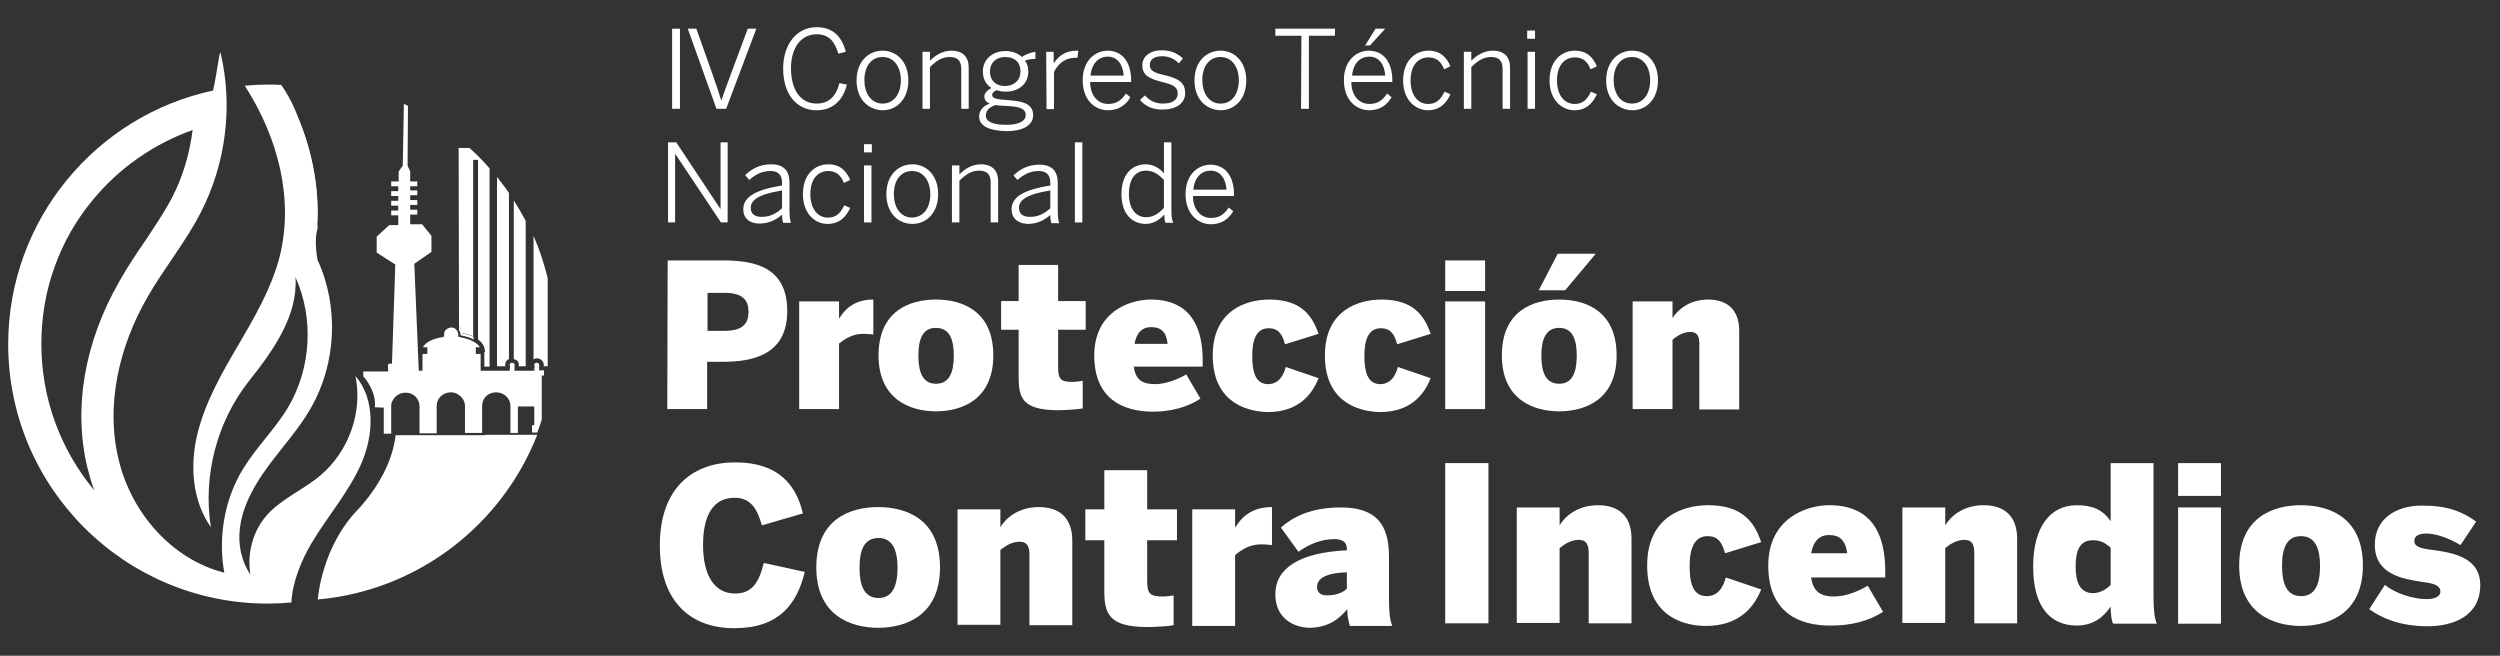 <?xml version="1.0" encoding="utf-8"?>
<!-- Generator: Adobe Illustrator 24.2.3, SVG Export Plug-In . SVG Version: 6.00 Build 0)  -->
<svg version="1.1" id="Capa_1" xmlns="http://www.w3.org/2000/svg" xmlns:xlink="http://www.w3.org/1999/xlink" x="0px" y="0px"
	 viewBox="0 0 671 176" style="enable-background:new 0 0 671 176;" xml:space="preserve">
<rect x="0" y="0" width="671" height="176" fill="#333333" stroke="none"/>
<style type="text/css">
	.st0{fill:#FFFFFF;}
</style>
<path class="st0" d="M180.4,7.7h2.1v21.5h-2.1V7.7z"/>
<path class="st0" d="M210.2,18.4c0-6.5,3.6-11.1,9-11.1c4.4,0,6.8,2.6,7.8,6.6l-2,0.5c-1-3.4-2.6-5.2-5.8-5.2
	c-4.2,0-6.9,3.6-6.9,9.1c0,6,2.7,9.5,6.9,9.5c3.2,0,5.2-1.9,6.1-5.5l2,0.4c-1,4.2-3.8,6.9-8.1,6.9C213.7,29.6,210.2,25.2,210.2,18.4
	z"/>
<path class="st0" d="M229.9,21.6c0-5.1,3.2-8,7-8c3.7,0,6.9,2.9,6.9,8s-3.2,8-6.9,8C233.1,29.5,229.9,26.7,229.9,21.6z M241.8,21.5
	c0-3.3-1.7-6.2-4.9-6.2c-3.1,0-4.9,2.6-4.9,6.2c0,3.4,1.7,6.3,4.9,6.3C239.9,27.8,241.8,25.2,241.8,21.5z"/>
<path class="st0" d="M247.6,13.9h2v2.4c1.5-1.5,3.4-2.7,5.8-2.7c3,0,4.6,1.7,4.6,4.5v11.1h-2V18.5c0-2.2-1-3.2-3.1-3.2
	c-2,0-3.6,1-5.3,2.7v11.2h-2L247.6,13.9L247.6,13.9z"/>
<path class="st0" d="M262.8,31.3c0-1.6,1-2.8,2.8-3.5c-0.9-0.4-1.4-1-1.4-1.9s0.8-1.7,1.9-2.3c-1.5-0.9-2.3-2.5-2.3-4.4
	c0-3.3,2.6-5.5,6.1-5.5c1.8,0,3.3,0.6,4.4,1.6c0.9-0.7,2.3-1.2,3.6-1.4v1.9c-0.9,0-1.9,0.1-2.8,0.5c0.6,0.8,0.9,1.7,0.9,2.9
	c0,3.3-2.6,5.4-6,5.4c-0.9,0-1.7-0.1-2.5-0.4c-0.7,0.3-1.2,0.7-1.2,1.3c0,0.6,0.5,1,2.3,1.2l3.3,0.3c3.6,0.3,5.4,1.5,5.4,3.9
	c0,2.8-2.9,4.3-7.1,4.3C265.1,35.1,262.8,33.6,262.8,31.3z M275.3,30.9c0-1.5-1.2-2.2-4.2-2.4l-3.1-0.2c-0.3,0-0.5-0.1-0.8-0.1
	c-1.7,0.5-2.6,1.6-2.6,2.8c0,1.6,1.7,2.5,5.6,2.5C273.4,33.5,275.3,32.5,275.3,30.9z M273.9,19.2c0-2.4-1.5-3.9-4.1-3.9
	c-2.5,0-4.1,1.6-4.1,3.9c0,2.4,1.6,3.9,4.1,3.9C272.3,23,273.9,21.5,273.9,19.2z"/>
<path class="st0" d="M280.8,13.9h2v3h0.1c1.2-1.9,3.1-3.3,6.1-3.3h0.4l-0.2,1.9c0,0-0.5,0-0.6,0c-2.5,0-4.5,1.4-5.7,3.8v10h-2
	L280.8,13.9L280.8,13.9z"/>
<path class="st0" d="M290.6,21.5c0-5.4,3.5-7.9,6.7-7.9c3.6,0,6.3,2.7,6.3,8V22h-11c0,3.8,2.2,5.9,4.8,5.9c2.3,0,3.6-1,4.8-2.8
	l1.2,1c-1.3,2.2-3.2,3.5-6.1,3.5C293.7,29.5,290.6,26.8,290.6,21.5z M301.6,20.3c-0.2-2.9-1.6-5.1-4.3-5.1c-2.2,0-4.3,1.6-4.6,5.1
	H301.6z"/>
<path class="st0" d="M306,26.8l1.3-1.2c1.2,1.3,2.6,2.2,4.8,2.2c2.6,0,4-1,4-2.7s-1.2-2.4-4.2-3.1c-3.5-0.9-5.3-1.8-5.3-4.5
	c0-2.2,1.9-4,5.2-4c2.6,0,4.3,0.9,5.7,2.2l-1.1,1.3c-1.2-1.2-2.6-1.9-4.5-1.9c-2.4,0-3.3,1.1-3.3,2.3c0,1.5,1,2.1,3.7,2.7
	c3.8,0.9,5.8,1.9,5.8,4.9c0,2.8-2.5,4.4-6,4.4C309.3,29.5,307.1,28.3,306,26.8z"/>
<path class="st0" d="M320.6,21.6c0-5.1,3.2-8,7-8c3.7,0,6.9,2.9,6.9,8s-3.2,8-6.9,8C323.8,29.5,320.6,26.7,320.6,21.6z M332.5,21.5
	c0-3.3-1.7-6.2-4.9-6.2c-3.1,0-4.9,2.6-4.9,6.2c0,3.4,1.7,6.3,4.9,6.3C330.7,27.8,332.5,25.2,332.5,21.5z"/>
<path class="st0" d="M349.3,9.6h-7V7.7h16v1.9h-7v19.6h-2.1L349.3,9.6L349.3,9.6z"/>
<path class="st0" d="M360.7,21.5c0-5.4,3.5-7.9,6.7-7.9c3.6,0,6.3,2.7,6.3,8V22h-11c0,3.8,2.2,5.9,4.8,5.9c2.3,0,3.6-1,4.8-2.8
	l1.2,1c-1.3,2.2-3.2,3.5-6.1,3.5C363.9,29.5,360.7,26.8,360.7,21.5z M371.8,20.3c-0.2-2.9-1.6-5.1-4.3-5.1c-2.2,0-4.3,1.6-4.6,5.1
	H371.8z M369.2,7.7h2.6l-4.1,4.5h-1.3L369.2,7.7z"/>
<path class="st0" d="M376.6,21.6c0-5.5,3.4-8,6.8-8c3.3,0,4.9,1.9,5.9,4.2l-1.7,0.8c-0.8-2.1-2.1-3.2-4.2-3.2
	c-2.3,0-4.8,1.6-4.8,6.2c0,4,2,6.3,4.7,6.3c2.1,0,3.3-1,4.4-3.3l1.6,0.7c-1.2,2.6-3,4.3-6.1,4.3C379.7,29.5,376.6,26.7,376.6,21.6z"
	/>
<path class="st0" d="M392.9,13.9h2v2.4c1.5-1.5,3.4-2.7,5.8-2.7c3,0,4.6,1.7,4.6,4.5v11.1h-2V18.5c0-2.2-1-3.2-3.1-3.2
	c-2,0-3.6,1-5.3,2.7v11.2h-2V13.9z"/>
<path class="st0" d="M409.9,8.2h2.1v2.2h-2.1V8.2z M410,13.9h2v15.3h-2V13.9z"/>
<path class="st0" d="M415.9,21.6c0-5.5,3.4-8,6.8-8c3.3,0,4.9,1.9,5.9,4.2l-1.7,0.8c-0.8-2.1-2.1-3.2-4.2-3.2
	c-2.3,0-4.8,1.6-4.8,6.2c0,4,2,6.3,4.7,6.3c2.1,0,3.3-1,4.4-3.3l1.6,0.7c-1.2,2.6-3,4.3-6.1,4.3C419,29.5,415.9,26.7,415.9,21.6z"/>
<path class="st0" d="M431.1,21.6c0-5.1,3.2-8,7-8s6.9,2.9,6.9,8s-3.2,8-6.9,8C434.3,29.5,431.1,26.7,431.1,21.6z M442.9,21.5
	c0-3.3-1.7-6.2-4.9-6.2c-3.1,0-4.9,2.6-4.9,6.2c0,3.4,1.7,6.3,4.9,6.3C441.1,27.8,442.9,25.2,442.9,21.5z"/>
<path class="st0" d="M179.3,38.2h2.2L193.3,56h0.1V38.2h1.9v21.5h-1.8l-12.2-18.3h-0.1v18.3h-1.9V38.2L179.3,38.2z"/>
<path class="st0" d="M199.5,56.2c0-3,2.6-5.2,10.4-6.4V49c0-2.1-1.1-3.1-3.1-3.1c-2.4,0-4.1,1-5.7,2.4L200,47c1.8-1.7,3.9-2.9,7-2.9
	c3.4,0,4.9,1.8,4.9,4.9v7c0,1.9,0.1,3,0.4,3.8h-2.1c-0.2-0.6-0.3-1.3-0.3-2.2c-1.8,1.6-3.8,2.4-6.1,2.4
	C201.1,60,199.5,58.5,199.5,56.2z M209.9,55.9v-4.8c-6.6,1.1-8.4,2.7-8.4,4.7c0,1.6,1.1,2.4,2.8,2.4
	C206.4,58.3,208.3,57.4,209.9,55.9z"/>
<path class="st0" d="M215.5,52.1c0-5.5,3.4-8,6.8-8c3.3,0,4.9,1.9,5.9,4.2l-1.7,0.8c-0.8-2.1-2.1-3.2-4.2-3.2
	c-2.3,0-4.8,1.6-4.8,6.2c0,4,2,6.3,4.7,6.3c2.1,0,3.3-1,4.4-3.3l1.6,0.7c-1.2,2.6-3,4.3-6.1,4.3C218.6,60.1,215.5,57.2,215.5,52.1z"
	/>
<path class="st0" d="M231.9,38.7h2.1v2.2h-2.1V38.7z M231.9,44.4h2v15.3h-2V44.4z"/>
<path class="st0" d="M237.9,52.1c0-5.1,3.2-8,7-8c3.7,0,6.9,2.9,6.9,8s-3.2,8-6.9,8C241.1,60.1,237.9,57.2,237.9,52.1z M249.7,52.1
	c0-3.3-1.7-6.2-4.9-6.2c-3.1,0-4.9,2.6-4.9,6.2c0,3.4,1.7,6.3,4.9,6.3C247.9,58.3,249.7,55.8,249.7,52.1z"/>
<path class="st0" d="M255.5,44.4h2v2.4c1.5-1.5,3.4-2.7,5.8-2.7c3,0,4.6,1.7,4.6,4.5v11.1h-2V49c0-2.2-1-3.2-3.1-3.2
	c-2,0-3.6,1-5.3,2.7v11.2h-2V44.4z"/>
<path class="st0" d="M271.5,56.2c0-3,2.6-5.2,10.4-6.4V49c0-2.1-1.1-3.1-3.1-3.1c-2.4,0-4.1,1-5.7,2.4l-1.1-1.2
	c1.8-1.7,3.9-2.9,7-2.9c3.4,0,4.9,1.8,4.9,4.9v7c0,1.9,0.1,3,0.4,3.8h-2.1c-0.2-0.6-0.3-1.3-0.3-2.2c-1.8,1.6-3.8,2.4-6.1,2.4
	C273.1,60,271.5,58.5,271.5,56.2z M281.9,55.9v-4.8c-6.6,1.1-8.4,2.7-8.4,4.7c0,1.6,1.1,2.4,2.8,2.4
	C278.4,58.3,280.3,57.4,281.9,55.9z"/>
<path class="st0" d="M288.5,38.2h2v21.5h-2V38.2z"/>
<path class="st0" d="M301,52.1c0-5.3,2.8-8,6.5-8c2,0,3.7,1,4.9,2.4v-8.3h2V56c0,1.9,0.1,3,0.5,3.8h-2.1c-0.2-0.5-0.3-1.4-0.3-2.2
	c-1.2,1.3-2.8,2.5-5.1,2.5C303.8,60,301,57.4,301,52.1z M312.4,55.8v-7.5c-1.5-1.6-3-2.5-4.8-2.5c-2.7,0-4.6,2-4.6,6.3
	c0,4.2,2.1,6.2,4.6,6.2C309.6,58.3,311,57.3,312.4,55.8z"/>
<path class="st0" d="M318.2,52.1c0-5.4,3.5-7.9,6.7-7.9c3.6,0,6.3,2.7,6.3,8v0.4h-11c0,3.8,2.2,5.9,4.8,5.9c2.3,0,3.6-1,4.8-2.8
	l1.2,1c-1.3,2.2-3.2,3.5-6.1,3.5C321.4,60.1,318.2,57.3,318.2,52.1z M329.2,50.9c-0.2-2.9-1.6-5.1-4.3-5.1c-2.2,0-4.3,1.6-4.6,5.1
	H329.2z"/>
<path class="st0" d="M179.2,69.9h14.9c8.5,0,17.2,1.8,17.2,13.6s-9.4,13.6-17.2,13.6h-4.3v12.7h-10.7L179.2,69.9L179.2,69.9z
	 M194.5,88.8c5,0,6.4-2.1,6.4-5.1s-1.4-5.1-6.4-5.1h-4.6v10.2H194.5L194.5,88.8z"/>
<path class="st0" d="M214.5,80.9h10.7v4.5h0.1c1.2-2,3.7-5,9-5h0.1v9.4c-0.4-0.1-1.9-0.2-2.7-0.2c-3,0-5.1,1.5-6.5,2.6v17.6h-10.7
	L214.5,80.9L214.5,80.9z"/>
<path class="st0" d="M235.8,95.4c0-12,8.4-15,15.4-15c7,0,15.4,3,15.4,15c0,11.9-8.5,15-15.4,15C244.3,110.4,235.8,107.2,235.8,95.4
	z M256,95.4c0-4.2-1.1-7.4-4.8-7.4c-3.5,0-4.7,2.9-4.7,7.4c0,4.2,1,7.6,4.7,7.6C254.8,103,256,100,256,95.4z"/>
<path class="st0" d="M273.4,101.1V88.5h-4.7v-7.7h4.7v-9.7H284v9.7h7.4v7.7H284v10.2c0,3.1,0.8,3.8,3.8,3.8c0.9,0,2.3-0.2,2.8-0.3
	v7.4c-0.5,0.2-4.4,0.5-6.5,0.5C274.3,110.1,273.4,106.7,273.4,101.1z"/>
<path class="st0" d="M293.7,95.4c0-11.6,9.3-15,15.2-15c5.7,0,13.9,2.1,13.9,16.4v1.6h-18.5c0.5,3.8,2.6,4.7,5.8,4.7
	c3,0,6.4-1.5,8.3-2.6l3.8,6.5c-3.7,2.4-8.1,3.5-12.9,3.5C301.4,110.4,293.7,107.1,293.7,95.4z M313.4,92.3c-0.4-3.5-2-4.5-4.5-4.5
	c-2.1,0-3.8,1.2-4.4,4.5H313.4z"/>
<path class="st0" d="M325.5,95.4c0-12,8.8-15,15.2-15c8.5,0,11.5,4.3,13.2,9.2l-9,2.8c-0.9-3.5-2.4-4.3-4.4-4.3
	c-3.2,0-4.4,2.9-4.4,7.4c0,4.2,0.8,7.6,4.3,7.6c1.7,0,3.7-0.9,4.7-4.6l8.8,3c-1.7,4.3-5.3,9.1-13.7,9.1
	C333.5,110.4,325.5,107.2,325.5,95.4z"/>
<path class="st0" d="M355.6,95.4c0-12,8.8-15,15.2-15c8.5,0,11.5,4.3,13.2,9.2l-9,2.8c-0.9-3.5-2.4-4.3-4.4-4.3
	c-3.2,0-4.4,2.9-4.4,7.4c0,4.2,0.8,7.6,4.3,7.6c1.7,0,3.7-0.9,4.7-4.6l8.8,3c-1.7,4.3-5.3,9.1-13.7,9.1
	C363.6,110.4,355.6,107.2,355.6,95.4z"/>
<path class="st0" d="M387.9,69.9h10.7v8.2h-10.7V69.9z M387.9,80.9h10.7v28.9h-10.7V80.9z"/>
<path class="st0" d="M403.1,95.4c0-12,8.4-15,15.4-15s15.4,3,15.4,15c0,11.9-8.5,15-15.4,15C411.5,110.4,403.1,107.2,403.1,95.4z
	 M418.1,68.1h10.2l-8.2,9.8H413L418.1,68.1z M423.2,95.4c0-4.2-1.1-7.4-4.7-7.4c-3.5,0-4.8,2.9-4.8,7.4c0,4.2,1,7.6,4.8,7.6
	C422,103,423.2,100,423.2,95.4z"/>
<path class="st0" d="M438.2,80.9h10.7v4.5c1.2-2,4.3-5,9.6-5c4.5,0,8.3,2.2,8.3,8.4v21.1h-10.7V92.2c0-2-0.6-3.1-2.4-3.1
	s-3.4,0.9-4.8,2.1v18.6h-10.7V80.9L438.2,80.9z"/>
<path class="st0" d="M177.1,146.4c0-15.8,9.2-22.3,20.2-22.3c11.7,0,16.4,6.1,18.2,13.7l-11,3.2c-1.2-4.1-2.8-7.4-7.3-7.4
	c-5.8,0-8.5,4.7-8.5,12.7c0,7.9,2.9,13,8.6,13c4.5,0,6.4-2.9,7.7-8.2l11,2.4c-2.1,8.7-7,15.1-18.8,15.1
	C186,168.7,177.1,162.1,177.1,146.4z"/>
<path class="st0" d="M219.1,152.3c0-13,9.1-16.2,16.6-16.2s16.6,3.2,16.6,16.2c0,12.8-9.1,16.2-16.6,16.2S219.1,165.1,219.1,152.3z
	 M240.9,152.4c0-4.5-1.2-8-5.1-8c-3.8,0-5.1,3.1-5.1,8c0,4.5,1.1,8.1,5.1,8.1C239.5,160.5,240.9,157.3,240.9,152.4z"/>
<path class="st0" d="M257,136.7h11.5v4.8c1.3-2.2,4.6-5.4,10.3-5.4c4.9,0,9,2.3,9,9v22.7h-11.5v-19c0-2.2-0.7-3.4-2.6-3.4
	c-2,0-3.7,1-5.2,2.2v20.1H257V136.7L257,136.7z"/>
<path class="st0" d="M296.4,158.5V145h-5.1v-8.3h5.1v-10.5h11.5v10.5h8v8.3h-8v11c0,3.3,0.8,4.1,4.1,4.1c1,0,2.5-0.2,3-0.3v8
	c-0.6,0.2-4.8,0.5-7,0.5C297.4,168.3,296.4,164.5,296.4,158.5z"/>
<path class="st0" d="M320,136.7h11.5v4.8h0.1c1.3-2.2,4-5.4,9.7-5.4h0.1v10.2c-0.5-0.1-2.1-0.2-2.9-0.2c-3.2,0-5.5,1.6-7,2.9v19H320
	V136.7z"/>
<path class="st0" d="M342.3,159.5c0-7,6.5-11.2,19.2-11.8v-0.4c0-1.5-0.8-2.6-3.4-2.6c-3.6,0-7,1.5-9.6,3.4l-4.7-6.5
	c2.9-2.6,7.7-5.4,16.1-5.4c9.2,0,12.9,4.3,12.9,13.1v11.1c0,3.7,0.2,6,0.9,7.6h-11.4c-0.4-1.3-0.7-2.8-0.7-4.5
	c-2.6,3.2-5.8,5-10.3,5C346.7,168.3,342.3,165.6,342.3,159.5z M361.5,158v-4.4c-5.6,0.2-8,1.6-8,4c0,1.5,1.1,2.2,2.6,2.2
	C358.9,159.8,360.6,158.9,361.5,158z"/>
<g>
	<path class="st0" d="M387.9,124.3h11.6v43h-11.6V124.3z"/>
	<path class="st0" d="M407.1,136.2h11.5v4.8c1.3-2.2,4.6-5.4,10.3-5.4c4.9,0,9,2.3,9,9v22.7h-11.5v-19c0-2.2-0.7-3.4-2.6-3.4
		c-2,0-3.7,1-5.2,2.2v20.1h-11.5L407.1,136.2L407.1,136.2z"/>
	<path class="st0" d="M442.1,151.8c0-13,9.5-16.2,16.4-16.2c9.2,0,12.4,4.6,14.2,9.9l-9.7,3c-1-3.8-2.6-4.6-4.7-4.6
		c-3.4,0-4.8,3.1-4.8,8c0,4.5,0.8,8.1,4.6,8.1c1.9,0,4-0.9,5.1-5l9.5,3.2c-1.8,4.6-5.8,9.8-14.8,9.8
		C450.8,168,442.1,164.6,442.1,151.8z"/>
	<path class="st0" d="M474.6,151.8c0-12.5,10-16.2,16.4-16.2c6.2,0,15,2.2,15,17.7v1.7h-19.9c0.6,4.1,2.9,5.1,6.2,5.1
		c3.3,0,6.9-1.6,9-2.9l4.1,7c-3.9,2.6-8.8,3.7-13.9,3.7C482.9,168,474.6,164.4,474.6,151.8z M495.8,148.5c-0.5-3.7-2.2-4.9-4.9-4.9
		c-2.3,0-4.1,1.3-4.8,4.9H495.8z"/>
	<path class="st0" d="M510.6,136.2h11.5v4.8c1.3-2.2,4.6-5.4,10.3-5.4c4.9,0,9,2.3,9,9v22.7h-11.5v-19c0-2.2-0.7-3.4-2.6-3.4
		c-2,0-3.7,1-5.2,2.2v20.1h-11.5L510.6,136.2L510.6,136.2z"/>
	<path class="st0" d="M545.7,152.1c0-10.7,4.6-16.5,11.7-16.5c4.2,0,7,1.2,9.1,4.3v-15.6H578v35.5c0,3.7,0.2,6,0.9,7.6h-11.7
		c-0.5-0.6-0.7-3.1-0.7-4.6c-1.9,2.8-4.6,5.1-9.2,5.1C550.2,167.8,545.7,162.8,545.7,152.1z M566.5,157v-10c-1.6-1.4-2.8-2-4.8-2
		c-3.4,0-4.6,2.6-4.6,7c0,3.8,0.9,7.2,4.7,7.2C563.7,159.2,565.6,158,566.5,157z"/>
	<path class="st0" d="M584.6,124.3h11.5v8.8h-11.5V124.3z M584.6,136.2h11.5v31.2h-11.5V136.2z"/>
	<path class="st0" d="M601,151.8c0-13,9.1-16.2,16.6-16.2s16.6,3.2,16.6,16.2c0,12.8-9.1,16.2-16.6,16.2S601,164.6,601,151.8z
		 M622.7,151.9c0-4.5-1.2-8-5.1-8c-3.8,0-5.1,3.1-5.1,8c0,4.5,1.1,8.1,5.1,8.1C621.4,160,622.7,156.8,622.7,151.9z"/>
	<path class="st0" d="M635.9,163.5l4.2-6.5c2.9,2.3,7.6,3.8,11.2,3.8c2,0,3.7-0.6,3.7-2c0-1.6-1.5-2.2-4.8-2.6
		c-5.3-0.8-12.8-2-12.8-10c0-7,5.7-10.5,12.7-10.5c6.8,0,10.8,1.6,14.5,4.3l-4.2,6.3c-3.4-2-6.7-3.1-9.2-3.1c-1.9,0-3.2,0.6-3.2,2
		c0,1.5,1.6,2,4.8,2.4c5.3,0.7,12.9,1.9,12.9,9.4c0,8.3-7.1,11.1-14.3,11.1C644.1,168,639.4,166,635.9,163.5z"/>
</g>
<g>
	<g>
		<path class="st0" d="M80.2,32c3.9,9.7,5.5,19.5,4.9,29c0.1,0,0.1,0,0.2,0"/>
		<path class="st0" d="M85.3,61c-0.1,0-0.1,0-0.2,0c0.7-9.5-1-19.4-4.9-29c0,0-1.6-4.8-4.7-9.2c-1.2-0.1-2.4-0.1-3.6-0.1
			c-2.1,0-4.1,0.1-6.2,0.3C74.6,36.8,79,53.5,75,69.1c-2.2,8.4-6.7,16.1-11.1,23.6s-8.8,15.2-10.9,23.7s-1.4,18,3.6,25.1
			c-2.2-13.7,1.6-28.3,10.2-39.2c6.5-8.2,13.2-17.5,12.5-27.9c5,11,4.2,24.4-1.9,34.8c-3.5,5.9-8.6,10.8-12.2,16.7
			c-5,8.2-6.7,18.4-5,27.8c-14-3.5-24.9-16-28.3-30.1c-3.7-14.8,0.1-30.7,7.7-43.9C44.1,71.9,49.8,65,53.9,57
			c6.7-13,8.7-28.5,5.3-42.8c-0.3-0.7-0.7,3.9-2,10.1C25.8,31,2.2,59,2.2,92.4c0,38.4,31.2,69.6,69.6,69.6c2.2,0,4.3-0.1,6.4-0.3
			c0.3-5.5,2.6-11.1,5.4-15.9c4.3-7.2,9.9-13.6,13.3-21.2c3.4-7.7,3.9-17.4-1.5-23.7c2,9.7-1.8,20.3-9.4,26.7
			c-4.6,3.9-10.4,6.2-14.4,10.7c-3.8,4.3-5.3,10.3-4.4,15.9c-2.4-3.5-3.4-8.2-2.8-12.5c0.8-6.3,4.1-11.9,7.9-17
			c3.8-5.1,8.1-9.8,11.2-15.3c6.8-11.9,7.5-27.2,1.7-39.7C85.3,69.7,84.1,64.9,85.3,61z M11.1,92.3c0-7.2,1.2-14.2,3.6-20.8
			c2.3-6.4,5.7-12.4,10.1-17.7c7.1-8.7,16.5-15.2,26.9-18.9c-0.8,6.3-2.6,12.5-5.5,18.1c-2.1,4-4.7,7.8-7.4,11.9
			c-2.3,3.3-4.6,6.8-6.7,10.5c-9.5,16.5-12.5,34.3-8.6,50.3c0.5,2,1.1,4,1.8,5.9C16.1,120.5,11.1,106.8,11.1,92.3z"/>
	</g>
	<g>
		<path class="st0" d="M130,116.8h-0.9h-4.7h-18.2c-0.7,5.6-3.3,12.3-9.7,19.5c-10.3,10.3-11.2,24.6-11.2,24.6
			c26.9-2.4,49.4-20,58.9-44.2h-13.9L130,116.8L130,116.8z"/>
		<path class="st0" d="M105.6,98.9L105.6,98.9L105.6,98.9z"/>
		<path class="st0" d="M139.2,97.5c0.1,0.3,0.1,0.5,0,0.8h1.9v-39c-1-1.9-2.1-3.8-3.2-5.5v42.6C138.6,96.5,139.1,96.9,139.2,97.5z"
			/>
		<path class="st0" d="M123.2,87.6c0.5,0.5,0.8,1.1,0.9,1.8c1.1,0.2,2.1,0.5,2.9,0.9V42.9h1.3v48.2c1,0.7,1.6,1.6,1.8,2.6l0.1,0.7
			l-0.2,0.1v3.9h1.4V45.2c-1.7-2-3.5-3.8-5.4-5.5h-2.9L123.2,87.6L123.2,87.6z"/>
		<path class="st0" d="M135.6,98.3c0-0.1,0-0.3,0-0.4c0-0.5,0.2-1,0.6-1.3c0.1-0.1,0.3-0.2,0.4-0.2V51.8c-1-1.5-2.1-2.9-3.2-4.3
			v50.8H135.6z"/>
		<path class="st0" d="M144.5,96.2c0.7,0.2,1.2,0.6,1.4,1.3c0.1,0.3,0.1,0.5,0,0.8h1.1V74.6c-1-3.9-2.2-7.7-3.8-11.3v33.2
			C143.5,96.2,144,96.1,144.5,96.2z"/>
		<path class="st0" d="M138.1,98.9L138.1,98.9L138.1,98.9z"/>
		<path class="st0" d="M136.7,98.9L136.7,98.9l0.1,0.1C136.8,98.9,136.7,98.9,136.7,98.9z"/>
		<path class="st0" d="M143.1,98.7v0.2h0.3C143.3,98.9,143.2,98.8,143.1,98.7z"/>
		<path class="st0" d="M123.2,87.6v1c0.2,0.3,0.4,0.7,0.4,1.2c0,0.1,0,0.2,0,0.2c1.3,0.2,2.5,0.6,3.5,1.1v-0.7
			c-0.8-0.4-1.8-0.7-2.9-0.9C124.1,88.7,123.7,88.1,123.2,87.6z"/>
	</g>
	<g>
		<path class="st0" d="M105.6,98.9L105.6,98.9L105.6,98.9z"/>
		<g>
			<path class="st0" d="M121.2,105.9L121.2,105.9L121.2,105.9L121.2,105.9z"/>
			<path class="st0" d="M109.1,105.9C109.2,105.9,109.2,105.9,109.1,105.9L109.1,105.9L109.1,105.9z"/>
			<path class="st0" d="M133.2,105.9L133.2,105.9L133.2,105.9L133.2,105.9z"/>
			<path class="st0" d="M144.7,99.5v-1.2c0,0,0.1-0.2,0-0.5s-0.3-0.4-0.5-0.4c-0.2-0.1-0.5,0-0.6,0.1s-0.2,0.2-0.2,0.4
				c0,0.2,0.1,0.4,0.1,0.4l-0.1,1.2h-0.3h-1.9v5.4l0,0v-5.4h-3.1v-0.6l0,0v-0.6c0,0,0.1-0.2,0-0.5c0-0.1-0.1-0.2-0.1-0.2l0,0
				c-0.1-0.1-0.2-0.2-0.4-0.2c-0.2-0.1-0.5,0-0.6,0.1s-0.2,0.2-0.2,0.4c0,0.2,0.1,0.4,0.1,0.4l-0.1,1.2h-0.1h-3.2h-1.9l0,0H129V95
				h-0.6l0,0h-0.7v-1.8h0.7h0.4c-0.1-0.2-0.2-0.3-0.4-0.5c-0.3-0.4-0.8-0.7-1.3-1c-0.9-0.5-2.1-0.9-3.6-1.2l-0.3-0.1H123v-0.7
				c-0.1-1-0.9-1.8-1.8-1.8c-0.5,0-1,0.2-1.4,0.5s-0.6,0.8-0.6,1.4v0.5l-0.5,0.2c-2.6,0.4-4.5,1.4-5.2,2.7h1.2V95h-1.3v4.5h-1
				l-1.2-28.7l4.6-3.2v-4.3l-2.5-3.1h-3.2v-2.6h1.9v-1.3h-1.9V55h1.9v-1.3h-1.9v-1.3h1.9v-1.3h-1.9V50h1.9v-1.3h-1.9V46l-0.7-1.5
				l0.1-16.1c-0.4-0.2-0.7-0.3-1.1-0.5l-0.3,16.6L107,46v2.7h-2V50h1.9v1.3H105v1.3h1.9v1.3H105v1.3h1.9v1.3H105v1.3h1.9v2.6h-2.4
				l-3.4,3.1v4.3l5,3.2l-0.9,26.7c-0.1,0-0.1-0.1-0.2-0.1c-0.2-0.1-0.5,0-0.7,0.1c-0.1,0.1-0.2,0.2-0.2,0.4c0,0.2,0.1,1.5,0.1,1.6
				h-6.7v1.3c0,0,3.6,3.8,3.1,8.3l2.1,0.1h0.3v7h2v-1V109c0-0.6,0.1-1.1,0.4-1.5l0,0c0.6-1.2,1.9-2.1,3.4-2.1l0,0h0.1l0,0
				c2.1,0,3.7,1.6,3.7,3.7v6.2v1h4.6V109c0-2.1,1.6-3.6,3.7-3.7l0,0h0.1l0,0c0.8,0,1.4,0.2,2,0.6c1.1,0.7,1.8,1.8,1.8,3.1v7.2h4.6
				V109c0-2.1,1.5-3.6,3.6-3.7l0,0h0.1l0,0c2.2,0,3.9,1.6,3.9,3.7v6.1l0,0v1.1h2v-0.4v-6.7h4.4v5h-0.6v2h1.4
				c0.4-1.2,0.9-2.3,1.2-3.5v-11.8h0.6v-1.4h-1.3V99.5z M105.6,98.9L105.6,98.9L105.6,98.9L105.6,98.9z"/>
		</g>
	</g>
</g>
<g>
	<path class="st0" d="M186.9,7.7c3.5,9.8,5.9,16.6,6.7,19.3h0c0.5-1.6,2.9-8,7.1-19.3h2.3l-8.1,21.5h-2.6l-7.7-21.5H186.9z"/>
</g>
</svg>
